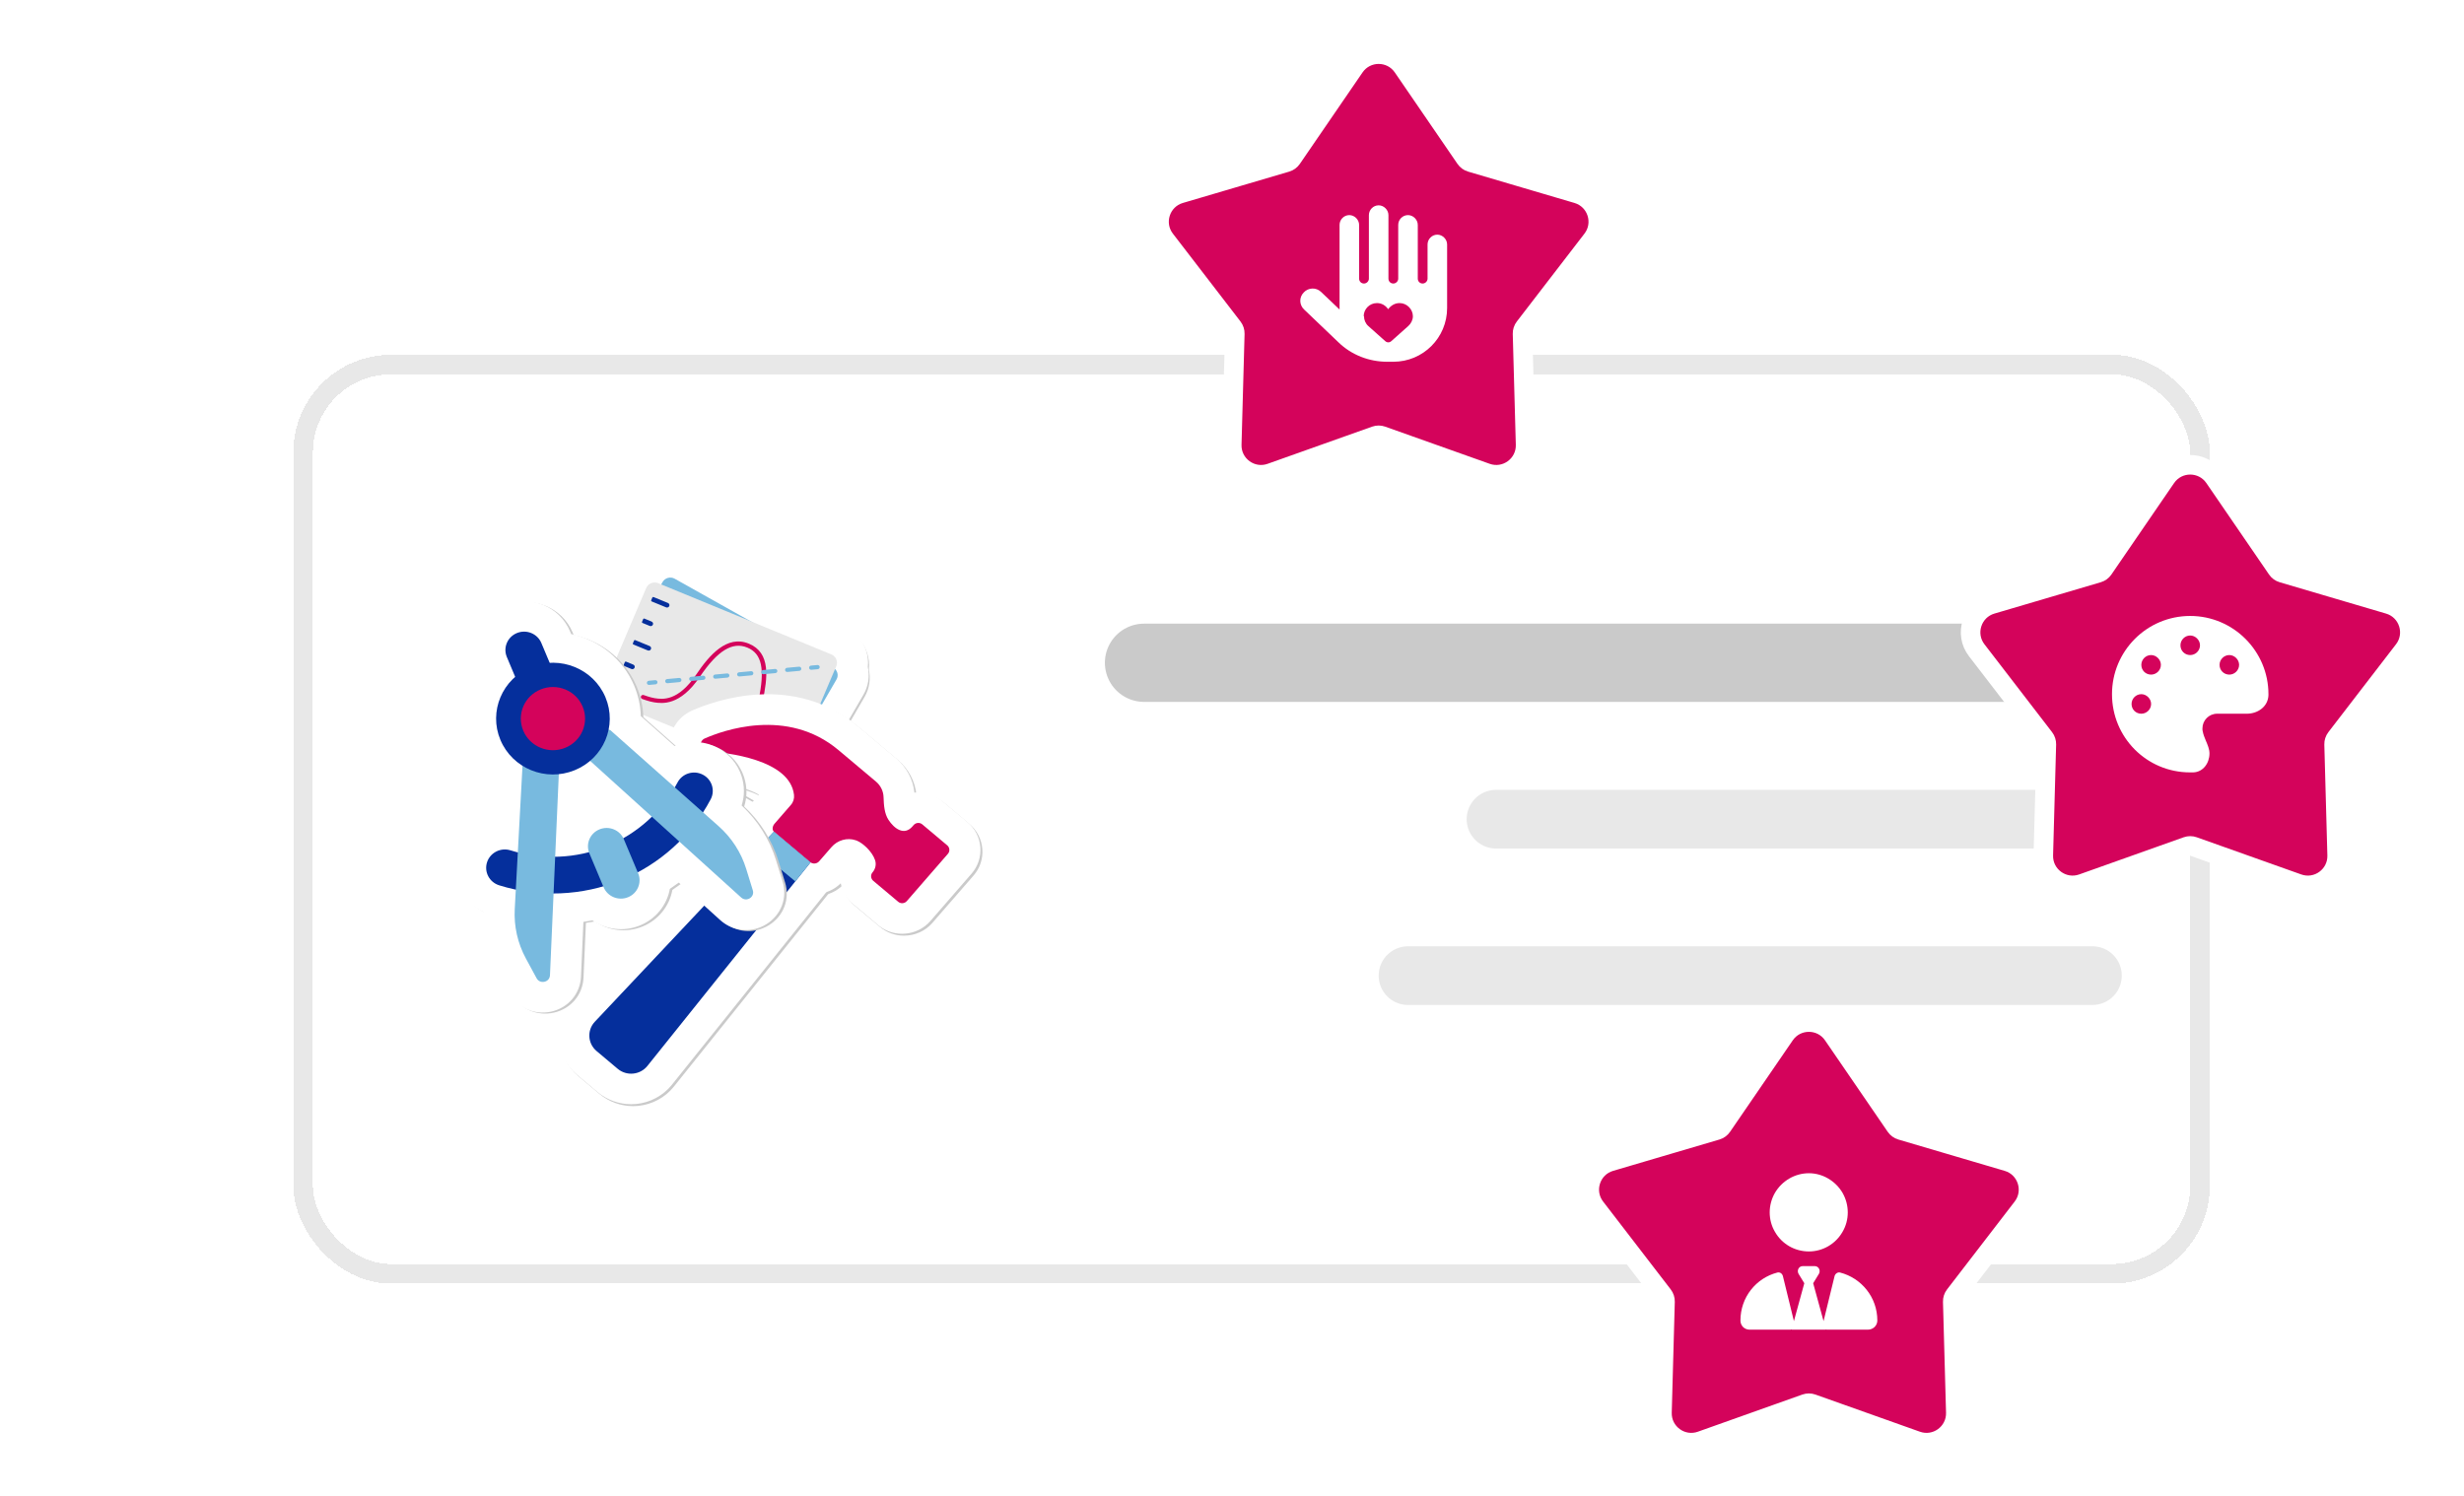 <svg width="252" height="153" viewBox="0 0 252 153" fill="none" xmlns="http://www.w3.org/2000/svg">
<g filter="url(#filter0_d_8501_9653)">
<rect x="30" y="32.289" width="196" height="95" rx="10" fill="white" shape-rendering="crispEdges"/>
<rect x="31" y="33.289" width="194" height="93" rx="9" stroke="#E8E8E8" stroke-width="2" shape-rendering="crispEdges"/>
<g clip-path="url(#clip0_8501_9653)">
<g clip-path="url(#clip1_8501_9653)">
<path d="M85.512 64.684L85.633 64.397C85.683 64.28 85.707 64.159 85.706 64.04C85.706 64.01 85.704 63.979 85.701 63.951C85.696 63.891 85.684 63.834 85.665 63.777C85.656 63.748 85.646 63.721 85.635 63.695C85.615 63.646 85.591 63.602 85.564 63.558C85.466 63.401 85.318 63.272 85.133 63.196L76.836 59.782L69.108 55.45C68.672 55.204 68.119 55.356 67.87 55.783L67.725 56.032L67.417 55.906C67.089 55.771 66.728 55.834 66.47 56.037C66.399 56.092 66.337 56.158 66.285 56.234C66.25 56.285 66.219 56.338 66.194 56.398L62.556 64.945L62.401 65.212C62.335 65.329 62.298 65.455 62.286 65.58L61.807 66.704C61.737 66.868 61.72 67.041 61.747 67.205C61.75 67.223 61.753 67.241 61.758 67.26C61.768 67.307 61.782 67.355 61.802 67.399C61.802 67.399 61.804 67.404 61.806 67.407C61.896 67.624 62.072 67.808 62.31 67.906L73.836 72.65L78.95 75.517C79.366 75.749 79.891 75.624 80.153 75.236C80.406 75.3 80.667 75.257 80.878 75.126C80.895 75.116 80.91 75.106 80.926 75.095C80.974 75.062 81.019 75.023 81.06 74.981C81.087 74.954 81.11 74.925 81.133 74.896C81.147 74.879 81.159 74.861 81.171 74.842C81.2 74.799 81.225 74.752 81.246 74.701L83.4 69.641L85.656 65.751C85.863 65.396 85.791 64.958 85.51 64.681L85.512 64.684Z" fill="#D4035B"/>
<path d="M77.821 78.449C77.67 78.387 77.522 78.315 77.376 78.234L72.43 75.462L61.082 70.792C60.072 70.376 59.288 69.603 58.869 68.608L58.804 68.442C58.745 68.282 58.697 68.118 58.657 67.952C58.637 67.863 58.621 67.784 58.608 67.703C58.486 66.958 58.578 66.195 58.874 65.499L59.228 64.668C59.317 64.318 59.455 63.983 59.64 63.665L59.698 63.564L63.261 55.191C63.369 54.938 63.502 54.697 63.657 54.473C63.886 54.143 64.162 53.85 64.477 53.599C65.109 53.101 65.862 52.805 66.638 52.726C66.932 52.563 67.246 52.436 67.578 52.346C68.63 52.063 69.733 52.2 70.681 52.731L78.24 56.969L86.357 60.309C87.149 60.635 87.807 61.188 88.263 61.904C88.384 62.099 88.49 62.301 88.575 62.505C88.624 62.623 88.669 62.745 88.707 62.869C88.784 63.118 88.836 63.375 88.863 63.632C88.877 63.76 88.883 63.892 88.884 64.022C88.885 64.172 88.876 64.323 88.861 64.472C89.063 65.413 88.925 66.421 88.416 67.298L86.256 71.022L84.177 75.906C84.088 76.115 83.98 76.32 83.851 76.517C83.794 76.604 83.738 76.684 83.68 76.76C83.586 76.886 83.478 77.012 83.364 77.129C83.182 77.318 82.983 77.487 82.769 77.637C82.698 77.686 82.629 77.732 82.557 77.776C82.172 78.011 81.752 78.18 81.315 78.279C80.253 78.831 78.965 78.913 77.817 78.441L77.821 78.449ZM65.608 65.875L75.243 69.84L78.687 71.772L78.764 71.658L79.065 71.735L80.543 68.262L82.039 65.682L81.759 65.404L81.835 65.227L75.429 62.591L69.507 59.271L69.093 59.984L68.259 59.641L65.606 65.876L65.608 65.875Z" fill="#CACACA"/>
<path d="M85.405 64.428L85.527 64.142C85.577 64.025 85.601 63.903 85.6 63.784C85.599 63.754 85.597 63.724 85.594 63.695C85.59 63.636 85.578 63.578 85.558 63.521C85.549 63.492 85.539 63.465 85.529 63.439C85.508 63.391 85.484 63.347 85.458 63.302C85.359 63.145 85.211 63.016 85.026 62.94L76.729 59.526L69.002 55.194C68.566 54.949 68.012 55.1 67.764 55.527L67.619 55.777L67.311 55.65C66.983 55.515 66.622 55.578 66.364 55.781C66.293 55.837 66.23 55.902 66.178 55.978C66.144 56.029 66.112 56.082 66.087 56.142L62.449 64.69L62.295 64.957C62.228 65.073 62.191 65.2 62.179 65.324L61.701 66.449C61.631 66.613 61.614 66.785 61.641 66.949C61.644 66.967 61.647 66.986 61.652 67.004C61.662 67.051 61.676 67.099 61.696 67.143C61.696 67.143 61.698 67.148 61.699 67.151C61.79 67.368 61.965 67.553 62.204 67.651L73.73 72.394L78.844 75.261C79.259 75.493 79.784 75.368 80.046 74.981C80.299 75.044 80.561 75.002 80.772 74.871C80.789 74.861 80.804 74.85 80.819 74.839C80.868 74.806 80.912 74.767 80.954 74.725C80.981 74.698 81.004 74.669 81.026 74.641C81.04 74.623 81.052 74.605 81.065 74.587C81.094 74.543 81.118 74.496 81.14 74.446L83.293 69.385L85.549 65.496C85.757 65.141 85.685 64.702 85.404 64.426L85.405 64.428Z" fill="#D4035B"/>
<path d="M77.715 78.191C77.565 78.129 77.416 78.058 77.27 77.977L72.325 75.204L60.977 70.534C59.968 70.12 59.182 69.345 58.764 68.351L58.698 68.182C58.638 68.019 58.59 67.858 58.553 67.692C58.534 67.61 58.519 67.53 58.506 67.448C58.382 66.701 58.474 65.938 58.77 65.243L59.124 64.412C59.213 64.061 59.351 63.726 59.536 63.408L59.594 63.307L63.157 54.936C63.264 54.684 63.397 54.444 63.553 54.218C63.781 53.89 64.057 53.595 64.375 53.345C65.007 52.846 65.759 52.551 66.536 52.472C66.829 52.309 67.144 52.182 67.475 52.092C68.528 51.809 69.631 51.946 70.578 52.477L78.137 56.715L86.254 60.055C87.046 60.381 87.705 60.933 88.16 61.65C88.282 61.844 88.388 62.045 88.473 62.251C88.524 62.374 88.569 62.496 88.605 62.619C88.68 62.862 88.732 63.118 88.758 63.377C88.771 63.509 88.778 63.639 88.779 63.769C88.778 63.921 88.771 64.07 88.755 64.219C88.958 65.159 88.819 66.168 88.311 67.045L86.151 70.769L84.072 75.653C83.983 75.862 83.874 76.069 83.744 76.267C83.693 76.346 83.638 76.425 83.579 76.502C83.48 76.635 83.372 76.76 83.258 76.878C83.077 77.064 82.877 77.236 82.663 77.385C82.586 77.439 82.52 77.483 82.451 77.525C82.066 77.76 81.646 77.928 81.209 78.028C80.147 78.58 78.859 78.662 77.711 78.19L77.715 78.191ZM65.502 65.62L75.137 69.585L78.581 71.516L78.658 71.402L78.959 71.479L80.436 68.006L81.933 65.426L81.653 65.148L81.728 64.972L75.323 62.336L69.4 59.015L68.987 59.728L68.155 59.386L65.501 65.621L65.502 65.62Z" fill="white"/>
<path d="M85.212 64.28L69.004 55.193C68.568 54.949 68.013 55.098 67.765 55.527L62.298 64.956C62.05 65.385 62.201 65.93 62.637 66.174L78.845 75.261C79.281 75.505 79.835 75.356 80.084 74.928L85.551 65.498C85.799 65.07 85.648 64.525 85.212 64.28Z" fill="#78BADF"/>
<path d="M85.027 62.938L67.312 55.648C66.836 55.453 66.289 55.673 66.09 56.141L61.703 66.449C61.504 66.917 61.728 67.455 62.203 67.651L79.919 74.941C80.394 75.137 80.942 74.916 81.141 74.448L85.528 64.14C85.727 63.672 85.503 63.134 85.027 62.938Z" fill="#E8E8E8"/>
<path d="M66.846 57.071L68.316 57.675C68.441 57.727 68.5 57.87 68.448 57.992C68.396 58.115 68.25 58.174 68.126 58.122L66.656 57.518C66.605 57.496 66.581 57.44 66.603 57.39L66.716 57.123C66.737 57.072 66.795 57.05 66.846 57.071Z" fill="#052F9C"/>
<path d="M63.097 65.88L64.567 66.485C64.692 66.536 64.751 66.679 64.699 66.802C64.647 66.924 64.501 66.983 64.377 66.931L62.907 66.327C62.855 66.305 62.832 66.249 62.853 66.199L62.967 65.932C62.989 65.882 63.046 65.859 63.097 65.88Z" fill="#052F9C"/>
<path d="M64.972 61.475L66.441 62.08C66.566 62.131 66.626 62.275 66.573 62.397C66.521 62.52 66.376 62.578 66.251 62.527L64.781 61.922C64.73 61.901 64.707 61.845 64.728 61.794L64.841 61.528C64.863 61.477 64.92 61.454 64.972 61.475Z" fill="#052F9C"/>
<path d="M66.452 60.022L65.719 59.72C65.668 59.699 65.644 59.642 65.665 59.592L65.779 59.325C65.8 59.275 65.858 59.252 65.909 59.273L66.642 59.575C66.767 59.626 66.826 59.769 66.774 59.892C66.722 60.014 66.576 60.073 66.452 60.022Z" fill="#052F9C"/>
<path d="M64.577 64.426L63.844 64.124C63.793 64.103 63.77 64.047 63.791 63.996L63.904 63.73C63.926 63.679 63.983 63.656 64.034 63.677L64.768 63.979C64.892 64.03 64.952 64.174 64.9 64.296C64.848 64.419 64.702 64.477 64.577 64.426Z" fill="#052F9C"/>
<path d="M80.063 73.412C80.063 73.412 80.058 73.41 80.056 73.409C80.027 73.397 79.341 73.081 78.964 72.803L78.937 72.784C78.301 72.316 76.812 71.223 77.565 67.683C78.257 64.428 77.927 62.85 76.426 62.233C74.925 61.615 73.399 62.523 71.578 65.219C69.542 68.231 67.704 67.955 66.92 67.838L66.888 67.833C66.422 67.764 65.712 67.504 65.682 67.494C65.572 67.453 65.513 67.329 65.553 67.219C65.596 67.109 65.721 67.053 65.833 67.092C65.841 67.095 66.53 67.347 66.951 67.411L66.984 67.415C67.745 67.53 69.332 67.768 71.213 64.982C72.533 63.03 74.336 60.909 76.592 61.837C78.848 62.766 78.507 65.334 77.989 67.77C77.294 71.044 78.578 71.988 79.195 72.441L79.222 72.46C79.563 72.711 80.23 73.017 80.237 73.02C80.345 73.069 80.392 73.196 80.342 73.304C80.293 73.409 80.168 73.455 80.061 73.411L80.063 73.412Z" fill="#D4035B"/>
<path d="M66.292 66.04C66.221 66.011 66.167 65.944 66.159 65.862C66.148 65.746 66.236 65.64 66.355 65.63L67.005 65.569C67.124 65.557 67.231 65.645 67.242 65.762C67.252 65.878 67.164 65.984 67.046 65.995L66.395 66.055C66.359 66.059 66.323 66.053 66.29 66.039L66.292 66.04Z" fill="#78BADF"/>
<path d="M68.167 65.865C68.095 65.836 68.042 65.769 68.033 65.687C68.023 65.571 68.111 65.465 68.229 65.455L69.456 65.341C69.575 65.329 69.682 65.417 69.692 65.534C69.703 65.65 69.615 65.756 69.496 65.766L68.27 65.88C68.234 65.884 68.198 65.878 68.165 65.864L68.167 65.865ZM70.618 65.635C70.547 65.606 70.493 65.539 70.485 65.457C70.475 65.341 70.563 65.235 70.681 65.225L71.908 65.111C72.027 65.099 72.134 65.187 72.144 65.304C72.155 65.42 72.067 65.526 71.948 65.536L70.722 65.65C70.686 65.654 70.65 65.648 70.617 65.634L70.618 65.635ZM73.07 65.405C72.999 65.376 72.945 65.309 72.937 65.228C72.926 65.111 73.014 65.005 73.133 64.995L74.359 64.881C74.479 64.869 74.586 64.957 74.596 65.074C74.607 65.19 74.519 65.296 74.4 65.306L73.174 65.42C73.138 65.424 73.102 65.418 73.069 65.404L73.07 65.405ZM75.522 65.175C75.451 65.146 75.397 65.079 75.389 64.998C75.378 64.881 75.466 64.775 75.585 64.765L76.811 64.651C76.931 64.639 77.037 64.727 77.048 64.844C77.059 64.96 76.971 65.066 76.852 65.077L75.626 65.19C75.589 65.194 75.553 65.188 75.52 65.174L75.522 65.175ZM77.974 64.945C77.903 64.916 77.849 64.849 77.841 64.768C77.83 64.651 77.918 64.545 78.037 64.535L79.263 64.421C79.383 64.409 79.489 64.497 79.5 64.614C79.511 64.731 79.423 64.836 79.304 64.847L78.078 64.96C78.041 64.965 78.005 64.958 77.972 64.945L77.974 64.945ZM80.426 64.715C80.355 64.686 80.301 64.619 80.293 64.538C80.282 64.421 80.37 64.315 80.489 64.305L81.715 64.191C81.835 64.179 81.941 64.267 81.952 64.384C81.963 64.501 81.874 64.606 81.756 64.617L80.529 64.73C80.493 64.734 80.457 64.728 80.424 64.715L80.426 64.715Z" fill="#78BADF"/>
<path d="M82.882 64.491C82.81 64.462 82.757 64.395 82.749 64.314C82.738 64.197 82.826 64.091 82.945 64.081L83.595 64.02C83.714 64.008 83.821 64.096 83.832 64.213C83.842 64.33 83.754 64.435 83.636 64.446L82.985 64.506C82.949 64.51 82.913 64.504 82.88 64.491L82.882 64.491Z" fill="#78BADF"/>
</g>
<path d="M61.213 103.699L63.37 105.514C64.284 106.284 65.667 106.149 66.412 105.219L83.093 84.405L79.352 81.26L61.036 100.699C60.218 101.566 60.299 102.93 61.213 103.699Z" fill="#D4035B"/>
<path d="M64.755 109.138C63.499 109.138 62.266 108.695 61.306 107.888L59.147 106.073C58.056 105.157 57.384 103.824 57.301 102.416C57.217 101.007 57.728 99.606 58.703 98.573L79.097 76.933L87.482 83.981L68.909 107.153C68.021 108.261 66.694 108.976 65.266 109.113C65.095 109.129 64.924 109.138 64.755 109.138ZM64.117 102.027L64.6 102.431L69.515 96.299L64.117 102.027Z" fill="#CACACA"/>
<path d="M97.076 82.661L94.527 80.517C94.264 80.297 93.869 80.326 93.642 80.586L93.519 80.727C92.657 81.719 91.64 80.928 91.07 80.055C90.647 79.406 90.591 78.548 90.565 77.726C90.545 77.114 90.263 76.54 89.79 76.141L85.958 72.92C80.677 68.481 74.027 70.951 72.267 71.73C71.999 71.849 71.836 72.119 71.86 72.406V72.41C71.888 72.748 72.164 73.016 72.507 73.037C74.528 73.168 80.991 73.871 81.404 77.497C81.446 77.868 81.333 78.242 81.084 78.525L79.409 80.451C79.171 80.725 79.163 81.111 79.352 81.26L83.041 84.362C83.319 84.597 83.737 84.564 83.975 84.29L85.24 82.835C85.85 82.133 86.836 81.838 87.722 82.141C87.76 82.153 87.797 82.168 87.833 82.182C88.411 82.412 89.377 83.247 89.691 84.161C89.84 84.593 89.739 85.071 89.439 85.417C89.214 85.675 89.244 86.064 89.508 86.287L92.057 88.43C92.319 88.65 92.715 88.621 92.941 88.361L97.143 83.528C97.368 83.27 97.338 82.881 97.074 82.659L97.076 82.661Z" fill="#D4035B"/>
<path d="M92.463 91.702C91.588 91.702 90.708 91.407 89.993 90.805L87.444 88.662C86.786 88.109 86.347 87.369 86.184 86.544C85.539 87.177 84.694 87.562 83.774 87.633C82.753 87.711 81.758 87.394 80.979 86.738L77.309 83.653C76.594 83.065 76.153 82.231 76.06 81.291C75.96 80.263 76.3 79.218 76.996 78.419L77.814 77.478C77.004 76.981 75.136 76.339 72.299 76.155C70.392 76.032 68.842 74.526 68.693 72.652V72.631C68.566 71.052 69.478 69.538 70.964 68.88C73.282 67.852 81.362 64.939 88.028 70.542L91.861 73.764C92.917 74.653 93.585 75.913 93.722 77.263C94.725 77.159 95.768 77.444 96.595 78.138L99.144 80.281C99.917 80.93 100.386 81.836 100.465 82.835C100.545 83.831 100.225 84.798 99.563 85.558L95.361 90.391C94.61 91.255 93.541 91.7 92.466 91.7L92.463 91.702ZM84.144 75.504C84.356 76.02 84.498 76.567 84.563 77.144C84.666 78.048 84.484 78.96 84.056 79.752C85.07 79.119 86.272 78.822 87.458 78.915C87.434 78.689 87.418 78.466 87.406 78.247L84.144 75.504Z" fill="#CACACA"/>
<path d="M61.014 103.504L63.172 105.319C64.086 106.089 65.469 105.954 66.213 105.024L82.894 84.21L79.153 81.064L60.837 100.503C60.019 101.371 60.1 102.734 61.014 103.504Z" fill="#D4035B"/>
<path d="M64.556 108.943C63.301 108.943 62.067 108.5 61.107 107.693L58.95 105.878C57.859 104.961 57.188 103.629 57.104 102.22C57.021 100.812 57.531 99.411 58.507 98.378L78.899 76.737L87.283 83.786L68.711 106.958C67.823 108.066 66.495 108.781 65.067 108.918C64.896 108.933 64.725 108.943 64.556 108.943ZM63.919 101.832L64.401 102.236L69.317 96.102L63.919 101.83V101.832Z" fill="white"/>
<path d="M96.877 82.465L94.328 80.322C94.066 80.101 93.67 80.131 93.444 80.391L93.321 80.531C92.458 81.524 91.441 80.732 90.871 79.859C90.448 79.21 90.392 78.353 90.366 77.53C90.346 76.919 90.064 76.344 89.591 75.946L85.759 72.724C80.478 68.286 73.829 70.755 72.068 71.535C71.8 71.654 71.637 71.923 71.661 72.211V72.215C71.689 72.552 71.965 72.82 72.309 72.842C74.329 72.972 80.792 73.676 81.205 77.302C81.247 77.673 81.134 78.046 80.885 78.329L79.211 80.256C78.972 80.529 78.964 80.916 79.153 81.064L82.843 84.167C83.121 84.401 83.538 84.368 83.776 84.095L85.042 82.639C85.652 81.938 86.637 81.643 87.523 81.946C87.561 81.957 87.599 81.973 87.635 81.987C88.213 82.217 89.178 83.051 89.492 83.966C89.641 84.397 89.54 84.876 89.24 85.222C89.015 85.48 89.045 85.868 89.309 86.091L91.858 88.234C92.121 88.455 92.516 88.426 92.743 88.166L96.944 83.333C97.169 83.075 97.139 82.686 96.875 82.463L96.877 82.465Z" fill="#D4035B"/>
<path d="M92.26 91.509C91.354 91.509 90.49 91.196 89.794 90.61L87.245 88.467C86.57 87.898 86.147 87.146 85.986 86.347C85.34 86.982 84.496 87.365 83.574 87.437C82.55 87.515 81.557 87.199 80.778 86.543L77.109 83.458C76.394 82.87 75.953 82.035 75.859 81.096C75.76 80.068 76.1 79.023 76.795 78.224L77.613 77.282C76.803 76.786 74.935 76.143 72.098 75.96C70.191 75.837 68.641 74.33 68.492 72.457V72.435C68.365 70.857 69.277 69.343 70.763 68.684C73.082 67.659 81.16 64.744 87.825 70.349L91.658 73.57C92.715 74.459 93.382 75.719 93.519 77.069C94.523 76.966 95.566 77.251 96.392 77.945L98.941 80.088C99.714 80.736 100.183 81.643 100.262 82.639C100.342 83.635 100.022 84.603 99.361 85.362L95.159 90.196C94.499 90.956 93.577 91.417 92.564 91.495C92.463 91.503 92.361 91.507 92.262 91.507L92.26 91.509ZM83.945 75.311C84.158 75.827 84.299 76.374 84.364 76.95C84.468 77.855 84.285 78.767 83.858 79.558C84.871 78.925 86.073 78.628 87.259 78.722C87.235 78.496 87.219 78.273 87.207 78.054L83.945 75.311Z" fill="white"/>
<path d="M82.896 84.21L79.155 81.064L60.837 100.503C60.019 101.371 60.1 102.734 61.014 103.504L63.172 105.319C64.086 106.089 65.469 105.954 66.213 105.024L82.894 84.21H82.896Z" fill="#052F9C"/>
<path d="M85.759 72.724C80.478 68.286 73.829 70.755 72.068 71.535C71.802 71.654 71.637 71.923 71.661 72.211V72.215C71.689 72.552 71.965 72.82 72.309 72.842C74.329 72.972 80.792 73.676 81.205 77.302C81.247 77.673 81.134 78.046 80.885 78.329L79.211 80.256C78.972 80.529 78.964 80.916 79.153 81.064L82.842 84.167C83.121 84.401 83.538 84.368 83.776 84.095L85.042 82.639C85.652 81.938 86.637 81.643 87.523 81.946C87.561 81.959 87.599 81.973 87.635 81.987C88.213 82.217 89.178 83.051 89.492 83.966C89.641 84.397 89.54 84.876 89.24 85.222C89.015 85.48 89.045 85.868 89.309 86.091L91.858 88.234C92.121 88.455 92.516 88.426 92.742 88.166L96.944 83.333C97.169 83.075 97.139 82.686 96.875 82.463L94.326 80.32C94.064 80.099 93.668 80.129 93.442 80.388L93.319 80.529C92.456 81.522 91.439 80.73 90.869 79.857C90.446 79.209 90.39 78.349 90.364 77.528C90.344 76.917 90.062 76.343 89.589 75.944L85.757 72.722L85.759 72.724Z" fill="#D4035B"/>
<path d="M77.421 82.905L81.339 86.152L82.896 84.21L79.153 81.064L77.421 82.905Z" fill="#78BADF"/>
<path d="M72.164 79.198C72.443 78.766 72.705 78.321 72.946 77.865C73.432 76.945 73.068 75.814 72.134 75.335C71.199 74.857 70.047 75.215 69.561 76.134C69.471 76.304 69.376 76.473 69.279 76.639L62.672 70.782L62.507 70.744C62.73 69.668 62.642 68.516 62.182 67.424C61.212 65.114 58.88 63.766 56.479 63.901L55.626 61.871C55.224 60.914 54.108 60.459 53.133 60.855C52.158 61.252 51.695 62.349 52.097 63.306L52.95 65.335C51.154 66.907 50.471 69.48 51.441 71.789C51.916 72.92 52.72 73.819 53.696 74.428L53.217 83.286C52.967 83.223 52.719 83.155 52.471 83.078C51.466 82.763 50.394 83.311 50.076 84.299C49.756 85.287 50.313 86.342 51.318 86.654C51.877 86.829 52.443 86.973 53.014 87.094L52.905 89.081C52.81 90.838 53.206 92.588 54.045 94.141L55.139 96.159C55.487 96.802 56.475 96.582 56.509 95.854L56.876 87.49C58.591 87.484 60.304 87.238 61.96 86.759L62.001 86.857C62.404 87.814 63.519 88.269 64.494 87.873C65.469 87.477 65.933 86.379 65.53 85.422L65.489 85.325C67.061 84.486 68.496 83.426 69.747 82.182L76.071 87.905C76.616 88.398 77.475 87.867 77.261 87.17L76.586 84.981C76.067 83.296 75.09 81.784 73.76 80.606L72.17 79.196L72.164 79.198ZM64.012 81.841C63.571 80.961 62.509 80.556 61.574 80.936C60.639 81.316 60.177 82.343 60.498 83.27C59.366 83.565 58.205 83.717 57.039 83.735L57.41 75.289C57.953 75.233 58.5 75.101 59.031 74.886C59.624 74.645 60.153 74.318 60.614 73.925L66.931 79.64C66.059 80.491 65.077 81.231 64.011 81.839L64.012 81.841Z" fill="#D4035B"/>
<path d="M78.03 90.942C76.642 91.506 75.056 91.241 73.912 90.209L69.68 86.38C69.382 86.601 69.076 86.816 68.767 87.022C68.472 88.645 67.367 90.092 65.703 90.768C64.04 91.444 62.22 91.186 60.843 90.243C60.538 90.301 60.231 90.352 59.925 90.396L59.679 95.995C59.602 97.749 58.381 99.186 56.642 99.576C54.902 99.963 53.169 99.184 52.329 97.635L51.235 95.617C50.197 93.701 49.673 91.559 49.709 89.393C48.707 88.927 47.891 88.157 47.372 87.174C46.747 85.988 46.629 84.632 47.041 83.359C47.452 82.087 48.343 81.046 49.549 80.431C49.762 80.323 49.979 80.231 50.2 80.154L50.433 75.846C49.61 75.032 48.955 74.066 48.501 72.987C47.352 70.253 47.687 67.185 49.275 64.785L49.157 64.503C48.085 61.954 49.324 59.024 51.916 57.97C54.509 56.916 57.49 58.133 58.561 60.681L58.68 60.962C61.528 61.559 63.968 63.498 65.117 66.233C65.538 67.233 65.766 68.286 65.797 69.349L69.244 72.404C69.399 72.342 69.556 72.282 69.718 72.231C71.013 71.829 72.39 71.946 73.598 72.563C74.802 73.179 75.692 74.221 76.102 75.494C76.42 76.485 76.42 77.523 76.108 78.493C77.752 80.022 78.963 81.946 79.62 84.078L80.295 86.266C80.812 87.946 80.146 89.701 78.634 90.635C78.438 90.757 78.235 90.858 78.028 90.942L78.03 90.942ZM56.175 72.275L57.08 72.182C57.616 72.127 58.125 71.912 58.533 71.564L59.212 70.988L59.392 70.12C59.497 69.617 59.447 69.098 59.245 68.62C58.818 67.601 57.779 66.962 56.661 67.023L55.748 67.075L55.064 67.672C54.227 68.403 53.952 69.579 54.38 70.597C54.588 71.092 54.94 71.505 55.4 71.791L56.178 72.276L56.175 72.275Z" fill="#CACACA"/>
<path d="M71.903 79.093C72.181 78.66 72.444 78.216 72.684 77.76C73.17 76.84 72.807 75.709 71.872 75.23C70.938 74.752 69.786 75.11 69.299 76.029C69.21 76.198 69.115 76.368 69.017 76.534L62.411 70.677L62.246 70.638C62.469 69.563 62.38 68.411 61.921 67.318C60.95 65.009 58.619 63.661 56.218 63.796L55.365 61.766C54.963 60.809 53.847 60.354 52.872 60.75C51.897 61.146 51.434 62.244 51.836 63.201L52.689 65.23C50.892 66.802 50.209 69.375 51.18 71.684C51.655 72.814 52.459 73.714 53.435 74.323L52.956 83.181C52.706 83.118 52.458 83.05 52.21 82.973C51.205 82.658 50.133 83.206 49.815 84.194C49.495 85.182 50.052 86.236 51.056 86.549C51.616 86.724 52.181 86.868 52.752 86.989L52.644 88.975C52.548 90.733 52.944 92.483 53.784 94.036L54.878 96.054C55.225 96.697 56.214 96.477 56.248 95.749L56.614 87.385C58.33 87.379 60.043 87.133 61.699 86.654L61.74 86.752C62.142 87.709 63.258 88.164 64.233 87.768C65.208 87.371 65.671 86.274 65.269 85.317L65.228 85.22C66.799 84.38 68.235 83.321 69.486 82.077L75.81 87.799C76.355 88.293 77.213 87.762 77 87.064L76.325 84.876C75.806 83.191 74.828 81.679 73.499 80.501L71.909 79.09L71.903 79.093ZM63.751 81.736C63.31 80.856 62.247 80.451 61.313 80.831C60.378 81.211 59.916 82.238 60.236 83.165C59.105 83.46 57.944 83.612 56.777 83.63L57.148 75.184C57.692 75.128 58.239 74.996 58.77 74.781C59.363 74.54 59.892 74.213 60.352 73.82L66.669 79.535C65.797 80.386 64.816 81.125 63.75 81.734L63.751 81.736Z" fill="#D4035B"/>
<path d="M77.77 90.836C76.382 91.4 74.796 91.135 73.653 90.103L69.42 86.274C69.122 86.495 68.817 86.71 68.508 86.916C68.212 88.539 67.107 89.986 65.443 90.662C63.78 91.338 61.96 91.08 60.583 90.137C60.279 90.195 59.971 90.246 59.665 90.29L59.419 95.889C59.342 97.643 58.119 99.081 56.382 99.47C54.643 99.857 52.909 99.078 52.069 97.53L50.975 95.511C49.938 93.595 49.414 91.453 49.449 89.287C48.447 88.821 47.631 88.051 47.112 87.068C46.487 85.882 46.369 84.527 46.782 83.253C47.193 81.981 48.084 80.94 49.289 80.325C49.502 80.218 49.717 80.126 49.94 80.048L50.174 75.74C49.35 74.927 48.695 73.96 48.241 72.881C47.092 70.147 47.427 67.079 49.016 64.679L48.897 64.397C47.825 61.848 49.064 58.918 51.656 57.864C54.249 56.81 57.231 58.027 58.301 60.575L58.42 60.856C61.268 61.453 63.708 63.392 64.858 66.127C65.278 67.127 65.506 68.18 65.538 69.243L68.985 72.299C69.139 72.236 69.296 72.176 69.458 72.125C70.753 71.724 72.13 71.84 73.338 72.457C74.543 73.073 75.432 74.115 75.843 75.388C76.16 76.379 76.16 77.417 75.848 78.388C77.492 79.916 78.704 81.842 79.361 83.974L80.036 86.162C80.553 87.842 79.887 89.597 78.375 90.531C78.179 90.653 77.976 90.754 77.769 90.838L77.77 90.836ZM55.916 72.169L56.82 72.076C57.356 72.021 57.865 71.806 58.274 71.458L58.951 70.881L59.13 70.013C59.235 69.51 59.184 68.991 58.982 68.511C58.554 67.492 57.516 66.853 56.398 66.914L55.485 66.966L54.801 67.564C53.964 68.295 53.689 69.47 54.117 70.488C54.325 70.983 54.677 71.396 55.137 71.683L55.915 72.168L55.916 72.169Z" fill="white"/>
<path d="M63.5 86.034C59.548 87.64 55.128 87.824 51.052 86.551C50.047 86.236 49.493 85.183 49.811 84.195C50.129 83.208 51.202 82.661 52.206 82.974C55.426 83.98 58.919 83.835 62.04 82.567C65.161 81.298 67.739 78.976 69.296 76.028C69.782 75.107 70.935 74.751 71.869 75.229C72.805 75.707 73.168 76.841 72.681 77.759C70.709 81.491 67.447 84.43 63.496 86.036L63.5 86.034Z" fill="#052F9C"/>
<path d="M56.247 95.751L57.467 67.975L53.438 74.324L52.645 88.977C52.549 90.735 52.943 92.486 53.785 94.037L54.878 96.056C55.226 96.699 56.215 96.479 56.248 95.751L56.247 95.751Z" fill="#78BADF"/>
<path d="M64.23 87.771C63.257 88.167 62.139 87.712 61.736 86.753L60.277 83.281C59.874 82.324 60.337 81.225 61.312 80.829C62.287 80.433 63.403 80.888 63.806 81.847L65.265 85.319C65.667 86.276 65.205 87.375 64.23 87.771Z" fill="#78BADF"/>
<path d="M55.789 67.691C54.816 68.086 53.698 67.631 53.295 66.673L51.836 63.201C51.434 62.244 51.896 61.145 52.871 60.748C53.846 60.352 54.962 60.808 55.365 61.766L56.824 65.238C57.226 66.195 56.764 67.294 55.789 67.691Z" fill="#052F9C"/>
<path d="M75.804 87.802L54.997 68.976L62.41 70.675L73.492 80.501C74.822 81.68 75.8 83.193 76.318 84.876L76.993 87.065C77.208 87.762 76.35 88.292 75.803 87.8L75.804 87.802Z" fill="#78BADF"/>
<path d="M58.77 74.782C61.736 73.577 63.147 70.235 61.921 67.318C60.695 64.402 57.297 63.015 54.331 64.22C51.364 65.426 49.954 68.768 51.18 71.684C52.406 74.601 55.804 75.988 58.77 74.782Z" fill="#052F9C"/>
<path d="M57.806 72.488C59.483 71.806 60.281 69.916 59.587 68.267C58.894 66.618 56.972 65.833 55.295 66.515C53.618 67.197 52.82 69.086 53.514 70.736C54.207 72.385 56.129 73.169 57.806 72.488Z" fill="#D4035B"/>
</g>
<path d="M117 63.789H214" stroke="#CACACA" stroke-width="8" stroke-miterlimit="10" stroke-linecap="round"/>
<path d="M153 79.789L214 79.789" stroke="#E8E8E8" stroke-width="6" stroke-miterlimit="10" stroke-linecap="round"/>
<path d="M144 95.789L214 95.789" stroke="#E8E8E8" stroke-width="6" stroke-miterlimit="10" stroke-linecap="round"/>
</g>
<g filter="url(#filter1_d_8501_9653)">
<path d="M143.475 2.843C142.283 1.104 139.717 1.104 138.525 2.843L132.113 12.199C131.983 12.389 131.792 12.528 131.571 12.593L120.691 15.8C118.669 16.396 117.876 18.837 119.162 20.507L126.079 29.497C126.219 29.679 126.292 29.904 126.286 30.134L125.974 41.473C125.916 43.58 127.992 45.088 129.978 44.382L140.665 40.581C140.882 40.504 141.118 40.504 141.335 40.581L152.022 44.382C154.008 45.088 156.084 43.58 156.026 41.473L155.714 30.134C155.708 29.904 155.781 29.679 155.921 29.497L162.838 20.507C164.124 18.837 163.331 16.396 161.309 15.8L150.429 12.593C150.208 12.528 150.017 12.389 149.887 12.199L143.475 2.843Z" fill="#D4035B" stroke="white" stroke-width="2"/>
<path d="M141 17.001C141.531 17.001 142 17.47 142 18.001V24.501C142 24.782 142.219 25.001 142.5 25.001C142.75 25.001 143 24.782 143 24.501V19.001C143 18.47 143.438 18.001 144 18.001C144.531 18.001 145 18.47 145 19.001V24.501C145 24.782 145.219 25.001 145.5 25.001C145.75 25.001 146 24.782 146 24.501V21.001C146 20.47 146.438 20.001 147 20.001C147.531 20.001 148 20.47 148 21.001V27.501C148 30.563 145.531 33.001 142.5 33.001H141.875C140.031 33.001 138.219 32.313 136.875 31.001L133.375 27.657C132.875 27.188 132.844 26.407 133.344 25.907C133.812 25.407 134.594 25.376 135.094 25.845L137 27.657C137 27.626 137 27.563 137 27.501V19.001C137 18.47 137.438 18.001 138 18.001C138.531 18.001 139 18.47 139 19.001V24.501C139 24.782 139.219 25.001 139.5 25.001C139.75 25.001 140 24.782 140 24.501V18.001C140 17.47 140.438 17.001 141 17.001ZM139.5 28.345C139.5 28.72 139.656 29.095 139.938 29.345L141.656 30.876C141.844 31.063 142.125 31.063 142.312 30.876L144.031 29.345C144.312 29.095 144.5 28.72 144.5 28.345C144.5 27.626 143.875 27.001 143.156 27.001H143.125C142.656 27.001 142.25 27.251 141.969 27.626C141.719 27.251 141.312 27.001 140.844 27.001H140.812C140.062 27.001 139.469 27.626 139.469 28.345H139.5Z" fill="white"/>
</g>
<g filter="url(#filter2_d_8501_9653)">
<path d="M226.475 44.843C225.283 43.104 222.717 43.104 221.525 44.843L215.113 54.199C214.983 54.389 214.792 54.528 214.571 54.593L203.691 57.8C201.669 58.396 200.876 60.837 202.162 62.507L209.079 71.497C209.219 71.679 209.292 71.904 209.286 72.134L208.974 83.473C208.916 85.58 210.992 87.088 212.978 86.382L223.665 82.581C223.882 82.504 224.118 82.504 224.335 82.581L235.022 86.382C237.008 87.088 239.084 85.58 239.026 83.473L238.714 72.134C238.708 71.904 238.781 71.679 238.921 71.497L245.838 62.507C247.124 60.837 246.331 58.396 244.309 57.8L233.429 54.593C233.208 54.528 233.017 54.389 232.887 54.199L226.475 44.843Z" fill="#D4035B" stroke="white" stroke-width="2"/>
<path d="M232 67.001C232 67.032 232 67.063 232 67.095C231.969 68.251 230.938 69.001 229.781 69.001H226.75C225.906 69.001 225.25 69.688 225.25 70.501C225.25 70.626 225.25 70.72 225.281 70.813C225.344 71.157 225.469 71.438 225.594 71.751C225.781 72.188 225.969 72.626 225.969 73.063C225.969 74.063 225.312 74.97 224.312 75.001C224.219 75.001 224.094 75.001 223.969 75.001C219.562 75.001 216 71.438 216 67.001C216 62.595 219.562 59.001 224 59.001C228.406 59.001 232 62.595 232 67.001ZM220 68.001C220 67.47 219.531 67.001 219 67.001C218.438 67.001 218 67.47 218 68.001C218 68.563 218.438 69.001 219 69.001C219.531 69.001 220 68.563 220 68.001ZM220 65.001C220.531 65.001 221 64.563 221 64.001C221 63.47 220.531 63.001 220 63.001C219.438 63.001 219 63.47 219 64.001C219 64.563 219.438 65.001 220 65.001ZM225 62.001C225 61.47 224.531 61.001 224 61.001C223.438 61.001 223 61.47 223 62.001C223 62.563 223.438 63.001 224 63.001C224.531 63.001 225 62.563 225 62.001ZM228 65.001C228.531 65.001 229 64.563 229 64.001C229 63.47 228.531 63.001 228 63.001C227.438 63.001 227 63.47 227 64.001C227 64.563 227.438 65.001 228 65.001Z" fill="white"/>
</g>
<g filter="url(#filter3_d_8501_9653)">
<path d="M187.475 101.843C186.283 100.104 183.717 100.104 182.525 101.843L176.113 111.199C175.983 111.389 175.792 111.528 175.571 111.593L164.691 114.8C162.669 115.396 161.876 117.837 163.162 119.507L170.079 128.497C170.219 128.679 170.292 128.904 170.286 129.134L169.974 140.473C169.916 142.58 171.992 144.088 173.978 143.382L184.665 139.581C184.882 139.504 185.118 139.504 185.335 139.581L196.022 143.382C198.008 144.088 200.084 142.58 200.026 140.473L199.714 129.134C199.708 128.904 199.781 128.679 199.921 128.497L206.838 119.507C208.124 117.837 207.331 115.396 205.309 114.8L194.429 111.593C194.208 111.528 194.017 111.389 193.887 111.199L187.475 101.843Z" fill="#D4035B" stroke="white" stroke-width="2"/>
<path d="M185 124.001C183.562 124.001 182.25 123.251 181.531 122.001C180.812 120.782 180.812 119.251 181.531 118.001C182.25 116.782 183.562 116.001 185 116.001C186.406 116.001 187.719 116.782 188.438 118.001C189.156 119.251 189.156 120.782 188.438 122.001C187.719 123.251 186.406 124.001 185 124.001ZM184.531 127.251L183.938 126.282C183.75 125.938 183.969 125.501 184.375 125.501H185H185.594C186 125.501 186.219 125.938 186.031 126.282L185.438 127.251L186.5 131.126L187.625 126.532C187.688 126.282 187.938 126.095 188.188 126.157C190.375 126.72 192 128.688 192 131.063C192 131.595 191.562 132.001 191.031 132.001H186.906C186.844 132.001 186.781 132.001 186.719 131.97L186.75 132.001H183.25V131.97C183.188 132.001 183.125 132.001 183.062 132.001H178.938C178.406 132.001 178 131.595 178 131.063C178 128.688 179.594 126.72 181.781 126.157C182.062 126.095 182.281 126.282 182.344 126.532L183.469 131.126L184.531 127.251Z" fill="white"/>
</g>
<defs>
<filter id="filter0_d_8501_9653" x="26" y="32.289" width="204" height="103" filterUnits="userSpaceOnUse" color-interpolation-filters="sRGB">
<feFlood flood-opacity="0" result="BackgroundImageFix"/>
<feColorMatrix in="SourceAlpha" type="matrix" values="0 0 0 0 0 0 0 0 0 0 0 0 0 0 0 0 0 0 127 0" result="hardAlpha"/>
<feOffset dy="4"/>
<feGaussianBlur stdDeviation="2"/>
<feComposite in2="hardAlpha" operator="out"/>
<feColorMatrix type="matrix" values="0 0 0 0 0 0 0 0 0 0 0 0 0 0 0 0 0 0 0.25 0"/>
<feBlend mode="normal" in2="BackgroundImageFix" result="effect1_dropShadow_8501_9653"/>
<feBlend mode="normal" in="SourceGraphic" in2="effect1_dropShadow_8501_9653" result="shape"/>
</filter>
<filter id="filter1_d_8501_9653" x="113.537" y="0.539" width="54.926" height="53.02" filterUnits="userSpaceOnUse" color-interpolation-filters="sRGB">
<feFlood flood-opacity="0" result="BackgroundImageFix"/>
<feColorMatrix in="SourceAlpha" type="matrix" values="0 0 0 0 0 0 0 0 0 0 0 0 0 0 0 0 0 0 127 0" result="hardAlpha"/>
<feOffset dy="4"/>
<feGaussianBlur stdDeviation="2"/>
<feComposite in2="hardAlpha" operator="out"/>
<feColorMatrix type="matrix" values="0 0 0 0 0 0 0 0 0 0 0 0 0 0 0 0 0 0 0.25 0"/>
<feBlend mode="normal" in2="BackgroundImageFix" result="effect1_dropShadow_8501_9653"/>
<feBlend mode="normal" in="SourceGraphic" in2="effect1_dropShadow_8501_9653" result="shape"/>
</filter>
<filter id="filter2_d_8501_9653" x="196.537" y="42.539" width="54.926" height="53.02" filterUnits="userSpaceOnUse" color-interpolation-filters="sRGB">
<feFlood flood-opacity="0" result="BackgroundImageFix"/>
<feColorMatrix in="SourceAlpha" type="matrix" values="0 0 0 0 0 0 0 0 0 0 0 0 0 0 0 0 0 0 127 0" result="hardAlpha"/>
<feOffset dy="4"/>
<feGaussianBlur stdDeviation="2"/>
<feComposite in2="hardAlpha" operator="out"/>
<feColorMatrix type="matrix" values="0 0 0 0 0 0 0 0 0 0 0 0 0 0 0 0 0 0 0.25 0"/>
<feBlend mode="normal" in2="BackgroundImageFix" result="effect1_dropShadow_8501_9653"/>
<feBlend mode="normal" in="SourceGraphic" in2="effect1_dropShadow_8501_9653" result="shape"/>
</filter>
<filter id="filter3_d_8501_9653" x="157.537" y="99.539" width="54.926" height="53.02" filterUnits="userSpaceOnUse" color-interpolation-filters="sRGB">
<feFlood flood-opacity="0" result="BackgroundImageFix"/>
<feColorMatrix in="SourceAlpha" type="matrix" values="0 0 0 0 0 0 0 0 0 0 0 0 0 0 0 0 0 0 127 0" result="hardAlpha"/>
<feOffset dy="4"/>
<feGaussianBlur stdDeviation="2"/>
<feComposite in2="hardAlpha" operator="out"/>
<feColorMatrix type="matrix" values="0 0 0 0 0 0 0 0 0 0 0 0 0 0 0 0 0 0 0.25 0"/>
<feBlend mode="normal" in2="BackgroundImageFix" result="effect1_dropShadow_8501_9653"/>
<feBlend mode="normal" in="SourceGraphic" in2="effect1_dropShadow_8501_9653" result="shape"/>
</filter>
<clipPath id="clip0_8501_9653">
<rect width="60" height="59" fill="white" transform="translate(43 50.289)"/>
</clipPath>
<clipPath id="clip1_8501_9653">
<rect width="29.728" height="29.379" fill="white" transform="matrix(0.925 0.381 -0.392 0.92 66.227 45.405)"/>
</clipPath>
</defs>
</svg>
